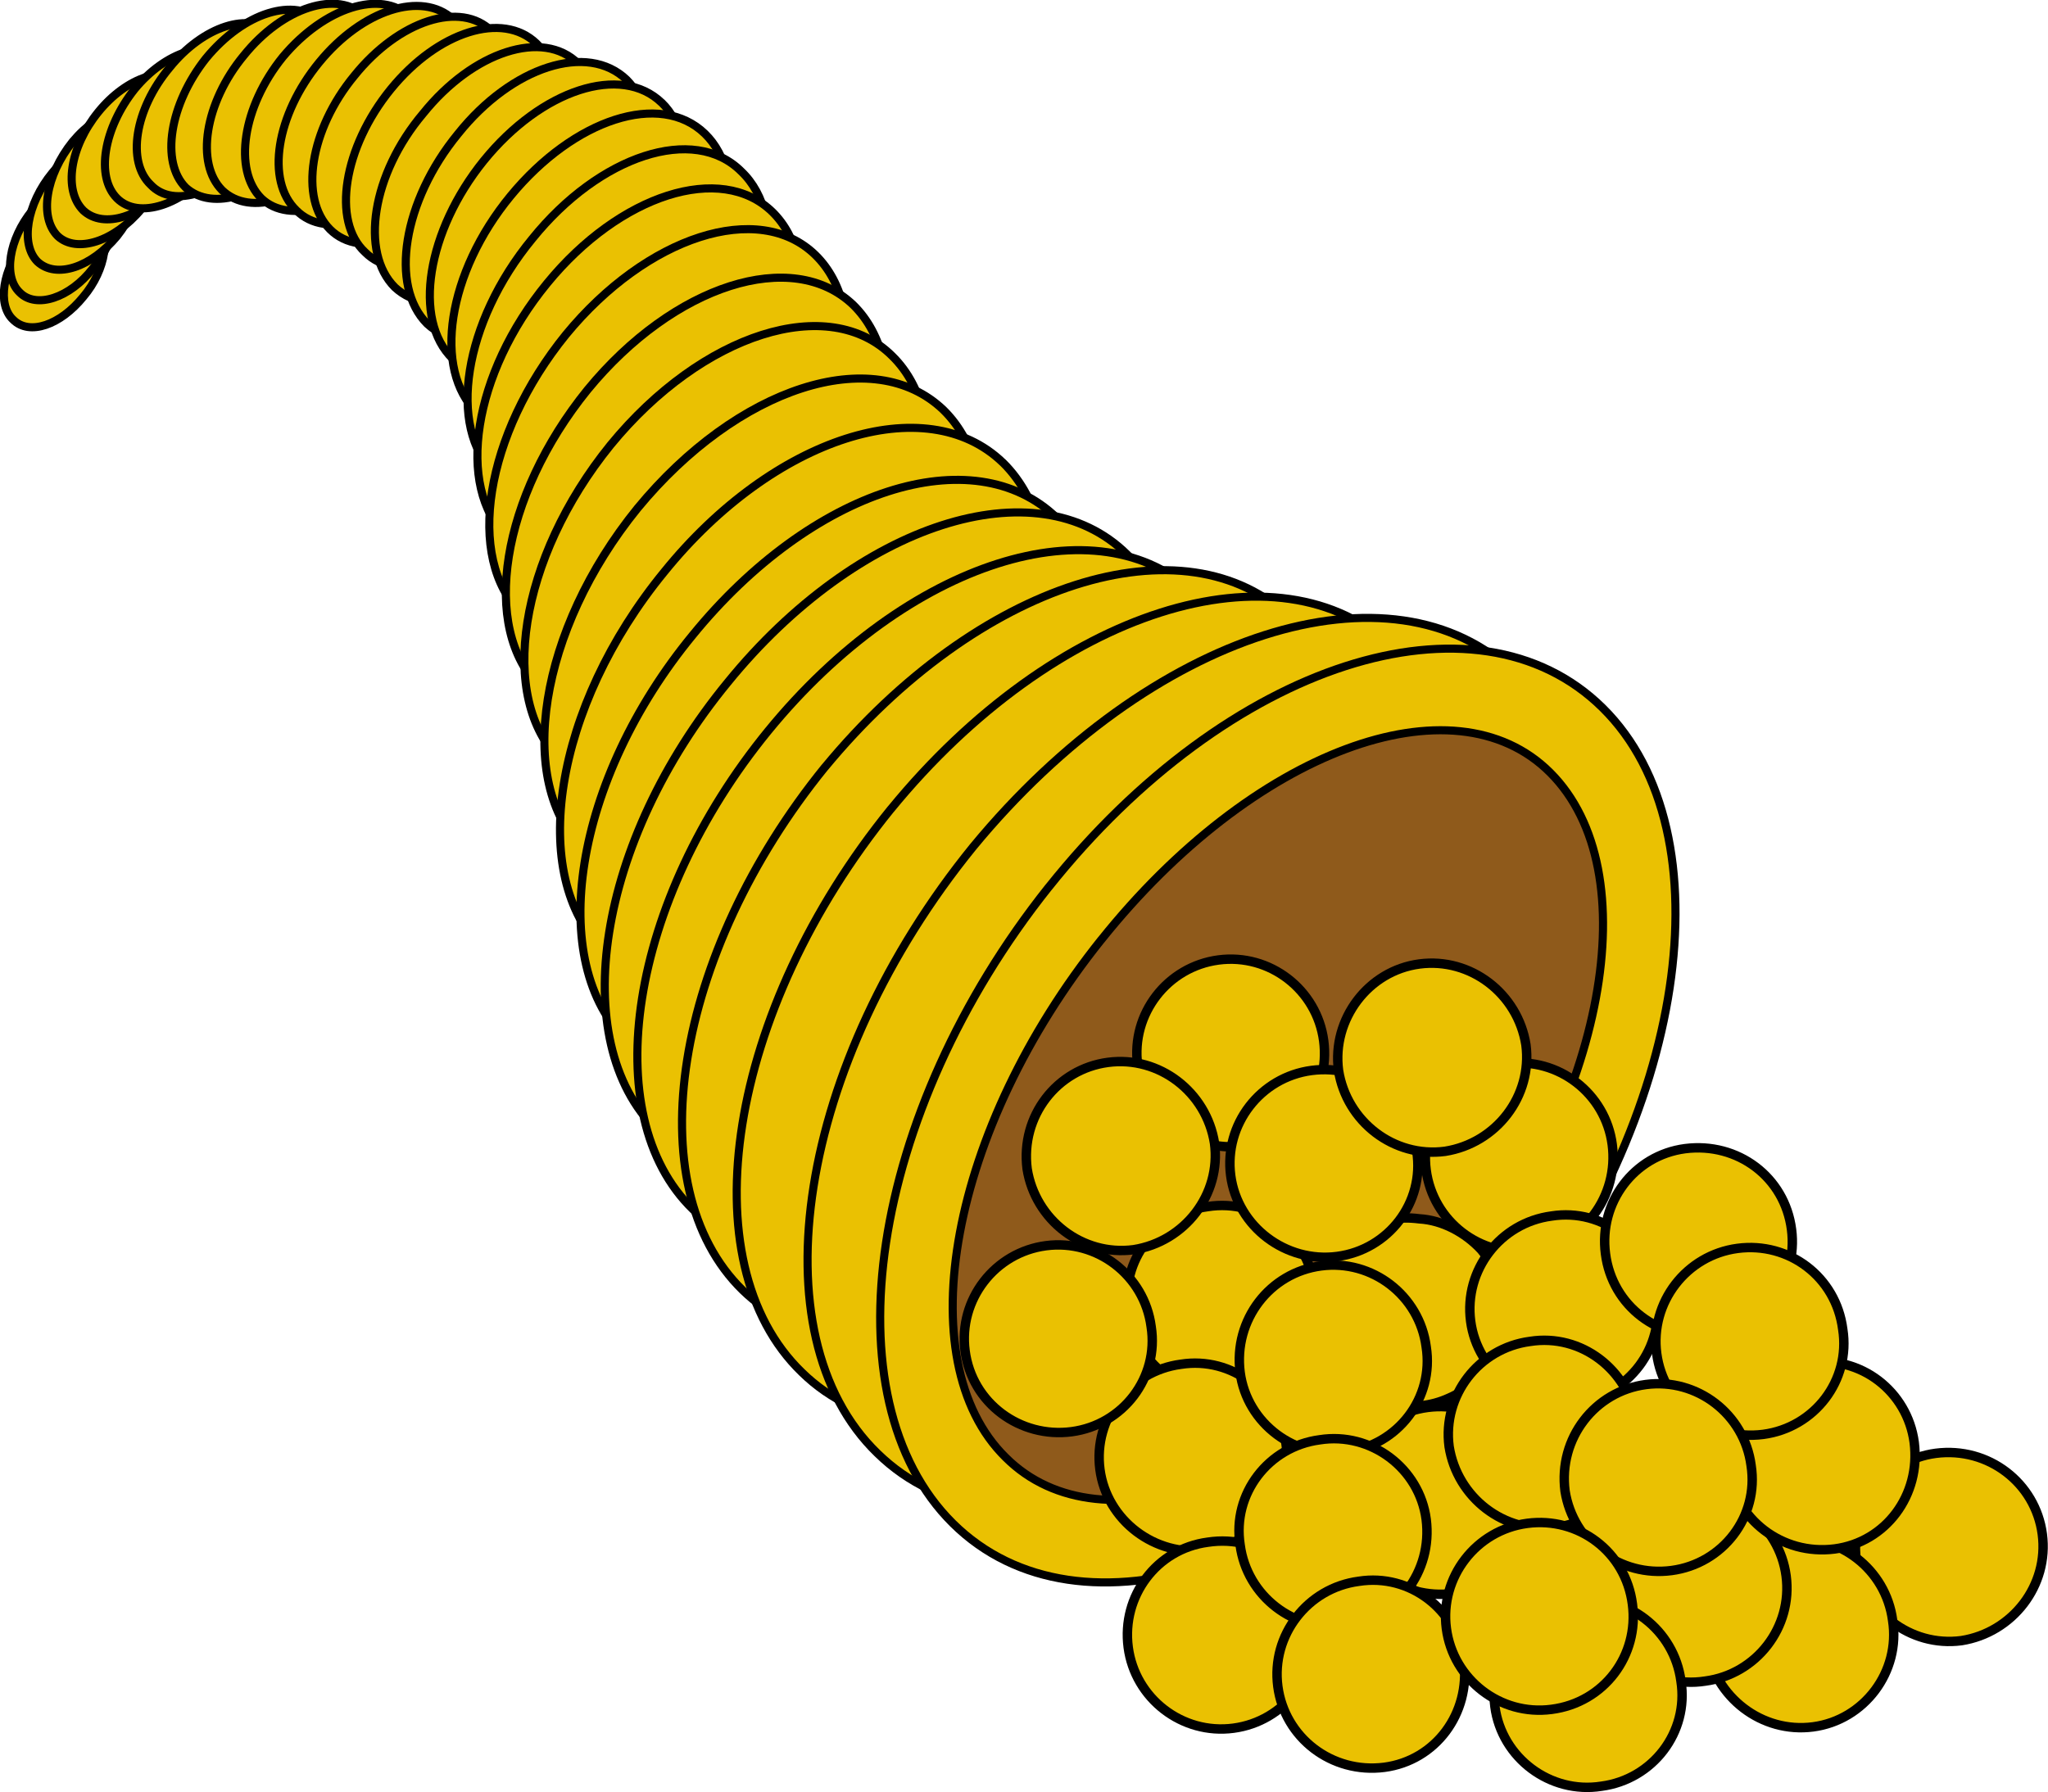 <?xml version="1.0" encoding="UTF-8" standalone="no"?>
<!-- Created with Inkscape (http://www.inkscape.org/) -->

<svg
   xmlns:dc="http://purl.org/dc/elements/1.1/"
   xmlns:cc="http://creativecommons.org/ns#"
   xmlns:rdf="http://www.w3.org/1999/02/22-rdf-syntax-ns#"
   xmlns:svg="http://www.w3.org/2000/svg"
   xmlns="http://www.w3.org/2000/svg"
   xmlns:sodipodi="http://sodipodi.sourceforge.net/DTD/sodipodi-0.dtd"
   xmlns:inkscape="http://www.inkscape.org/namespaces/inkscape"
   width="197.556mm"
   height="172.934mm"
   viewBox="0 0 700 612.76"
   id="svg2"
   version="1.1"
   inkscape:version="0.91 r13725"
   sodipodi:docname="Cornucopia3.svg">
  <defs
     id="defs4">
    <pattern
       y="0"
       x="0"
       height="6"
       width="6"
       patternUnits="userSpaceOnUse"
       id="EMFhbasepattern" />
  </defs>
  <sodipodi:namedview
     id="base"
     pagecolor="#ffffff"
     bordercolor="#666666"
     borderopacity="1.0"
     inkscape:pageopacity="0.0"
     inkscape:pageshadow="2"
     inkscape:zoom="1.0934135"
     inkscape:cx="350"
     inkscape:cy="306.37998"
     inkscape:document-units="px"
     inkscape:current-layer="layer1"
     showgrid="false"
     fit-margin-top="0"
     fit-margin-left="0"
     fit-margin-right="0"
     fit-margin-bottom="0"
     inkscape:window-width="1600"
     inkscape:window-height="837"
     inkscape:window-x="-8"
     inkscape:window-y="-8"
     inkscape:window-maximized="1" />
  <g
     inkscape:label="Layer 1"
     inkscape:groupmode="layer"
     id="layer1"
     transform="translate(-110.11,370.795)">
    <g
       id="g4349"
       transform="matrix(21.771,0,0,21.771,-2287.148,-5025.966)">
      <path
         style="fill:#eac102;fill-opacity:1;fill-rule:evenodd;stroke:#000000;stroke-width:0.127px;stroke-linecap:butt;stroke-linejoin:round;stroke-miterlimit:4;stroke-dasharray:none;stroke-opacity:1"
         d="m 111.611,217.257 c 0.254,0.233 0.169,0.804 -0.191,1.228 -0.36,0.445 -0.847,0.614 -1.101,0.36 -0.254,-0.233 -0.169,-0.804 0.191,-1.228 0.36,-0.445 0.868,-0.614 1.101,-0.36 z"
         id="path4173"
         inkscape:connector-curvature="0" />
      <path
         style="fill:#eac102;fill-opacity:1;fill-rule:evenodd;stroke:#000000;stroke-width:0.127px;stroke-linecap:butt;stroke-linejoin:round;stroke-miterlimit:4;stroke-dasharray:none;stroke-opacity:1"
         d="m 111.781,216.749 c 0.254,0.254 0.169,0.847 -0.212,1.291 -0.36,0.466 -0.889,0.635 -1.143,0.381 -0.275,-0.254 -0.169,-0.847 0.191,-1.291 0.381,-0.466 0.91,-0.635 1.164,-0.381 z"
         id="path4175"
         inkscape:connector-curvature="0" />
      <path
         style="fill:#eac102;fill-opacity:1;fill-rule:evenodd;stroke:#000000;stroke-width:0.127px;stroke-linecap:butt;stroke-linejoin:round;stroke-miterlimit:4;stroke-dasharray:none;stroke-opacity:1"
         d="m 112.183,216.135 c 0.275,0.275 0.169,0.889 -0.233,1.397 -0.402,0.487 -0.953,0.677 -1.249,0.402 -0.275,-0.275 -0.169,-0.91 0.233,-1.397 0.402,-0.508 0.953,-0.677 1.249,-0.402 z"
         id="path4177"
         inkscape:connector-curvature="0" />
      <path
         style="fill:#eac102;fill-opacity:1;fill-rule:evenodd;stroke:#000000;stroke-width:0.127px;stroke-linecap:butt;stroke-linejoin:round;stroke-miterlimit:4;stroke-dasharray:none;stroke-opacity:1"
         d="m 112.564,215.627 c 0.296,0.296 0.19,0.952 -0.233,1.482 -0.423,0.508 -1.016,0.699 -1.312,0.423 -0.296,-0.296 -0.191,-0.953 0.233,-1.482 0.423,-0.508 1.016,-0.698 1.312,-0.423 z"
         id="path4179"
         inkscape:connector-curvature="0" />
      <path
         style="fill:#eac102;fill-opacity:1;fill-rule:evenodd;stroke:#000000;stroke-width:0.127px;stroke-linecap:butt;stroke-linejoin:round;stroke-miterlimit:4;stroke-dasharray:none;stroke-opacity:1"
         d="m 113.03,215.14 c 0.318,0.296 0.212,0.995 -0.233,1.545 -0.445,0.55 -1.058,0.741 -1.376,0.445 -0.318,-0.318 -0.212,-0.995 0.233,-1.545 0.444,-0.55 1.079,-0.762 1.376,-0.445 z"
         id="path4181"
         inkscape:connector-curvature="0" />
      <path
         style="fill:#eac102;fill-opacity:1;fill-rule:evenodd;stroke:#000000;stroke-width:0.127px;stroke-linecap:butt;stroke-linejoin:round;stroke-miterlimit:4;stroke-dasharray:none;stroke-opacity:1"
         d="m 113.749,214.738 c 0.339,0.339 0.212,1.101 -0.275,1.714 -0.487,0.593 -1.185,0.826 -1.524,0.487 -0.339,-0.339 -0.212,-1.101 0.275,-1.714 0.487,-0.593 1.164,-0.804 1.524,-0.487 z"
         id="path4183"
         inkscape:connector-curvature="0" />
      <path
         style="fill:#eac102;fill-opacity:1;fill-rule:evenodd;stroke:#000000;stroke-width:0.127px;stroke-linecap:butt;stroke-linejoin:round;stroke-miterlimit:4;stroke-dasharray:none;stroke-opacity:1"
         d="m 114.405,214.357 c 0.381,0.36 0.254,1.185 -0.275,1.841 -0.55,0.656 -1.291,0.91 -1.651,0.529 -0.381,-0.36 -0.254,-1.185 0.296,-1.841 0.529,-0.656 1.27,-0.889 1.63,-0.529 z"
         id="path4185"
         inkscape:connector-curvature="0" />
      <path
         style="fill:#eac102;fill-opacity:1;fill-rule:evenodd;stroke:#000000;stroke-width:0.127px;stroke-linecap:butt;stroke-linejoin:round;stroke-miterlimit:4;stroke-dasharray:none;stroke-opacity:1"
         d="m 115.167,214.167 c 0.402,0.402 0.254,1.291 -0.318,2.011 -0.593,0.72 -1.397,0.974 -1.82,0.593 -0.402,-0.402 -0.254,-1.312 0.318,-2.032 0.593,-0.72 1.397,-0.974 1.82,-0.572 z"
         id="path4187"
         inkscape:connector-curvature="0" />
      <path
         style="fill:#eac102;fill-opacity:1;fill-rule:evenodd;stroke:#000000;stroke-width:0.127px;stroke-linecap:butt;stroke-linejoin:round;stroke-miterlimit:4;stroke-dasharray:none;stroke-opacity:1"
         d="m 115.845,214.082 c 0.423,0.423 0.275,1.376 -0.339,2.117 -0.614,0.762 -1.46,1.037 -1.905,0.614 -0.423,-0.423 -0.275,-1.376 0.339,-2.117 0.614,-0.762 1.482,-1.037 1.905,-0.614 z"
         id="path4189"
         inkscape:connector-curvature="0" />
      <path
         style="fill:#eac102;fill-opacity:1;fill-rule:evenodd;stroke:#000000;stroke-width:0.127px;stroke-linecap:butt;stroke-linejoin:round;stroke-miterlimit:4;stroke-dasharray:none;stroke-opacity:1"
         d="m 116.543,214.082 c 0.445,0.444 0.296,1.439 -0.36,2.222 -0.635,0.783 -1.524,1.058 -1.968,0.635 -0.445,-0.444 -0.296,-1.439 0.339,-2.222 0.656,-0.783 1.545,-1.058 1.99,-0.635 z"
         id="path4191"
         inkscape:connector-curvature="0" />
      <path
         style="fill:#eac102;fill-opacity:1;fill-rule:evenodd;stroke:#000000;stroke-width:0.127px;stroke-linecap:butt;stroke-linejoin:round;stroke-miterlimit:4;stroke-dasharray:none;stroke-opacity:1"
         d="m 117.221,214.124 c 0.466,0.466 0.296,1.503 -0.381,2.349 -0.677,0.825 -1.609,1.122 -2.074,0.656 -0.487,-0.466 -0.318,-1.503 0.36,-2.328 0.677,-0.826 1.609,-1.122 2.095,-0.677 z"
         id="path4193"
         inkscape:connector-curvature="0" />
      <path
         style="fill:#eac102;fill-opacity:1;fill-rule:evenodd;stroke:#000000;stroke-width:0.127px;stroke-linecap:butt;stroke-linejoin:round;stroke-miterlimit:4;stroke-dasharray:none;stroke-opacity:1"
         d="m 117.834,214.315 c 0.487,0.487 0.318,1.566 -0.381,2.413 -0.699,0.868 -1.672,1.185 -2.159,0.699 -0.487,-0.487 -0.318,-1.566 0.381,-2.413 0.698,-0.868 1.672,-1.185 2.159,-0.698 z"
         id="path4195"
         inkscape:connector-curvature="0" />
      <path
         style="fill:#eac102;fill-opacity:1;fill-rule:evenodd;stroke:#000000;stroke-width:0.127px;stroke-linecap:butt;stroke-linejoin:round;stroke-miterlimit:4;stroke-dasharray:none;stroke-opacity:1"
         d="m 118.533,214.505 c 0.529,0.508 0.339,1.651 -0.402,2.561 -0.741,0.91 -1.778,1.228 -2.286,0.72 -0.529,-0.487 -0.339,-1.651 0.402,-2.561 0.741,-0.91 1.757,-1.228 2.286,-0.72 z"
         id="path4197"
         inkscape:connector-curvature="0" />
      <path
         style="fill:#eac102;fill-opacity:1;fill-rule:evenodd;stroke:#000000;stroke-width:0.127px;stroke-linecap:butt;stroke-linejoin:round;stroke-miterlimit:4;stroke-dasharray:none;stroke-opacity:1"
         d="m 119.189,214.823 c 0.55,0.529 0.36,1.757 -0.423,2.73 -0.804,0.974 -1.884,1.312 -2.455,0.783 -0.55,-0.55 -0.36,-1.778 0.445,-2.73 0.783,-0.974 1.884,-1.333 2.434,-0.783 z"
         id="path4199"
         inkscape:connector-curvature="0" />
      <path
         style="fill:#eac102;fill-opacity:1;fill-rule:evenodd;stroke:#000000;stroke-width:0.127px;stroke-linecap:butt;stroke-linejoin:round;stroke-miterlimit:4;stroke-dasharray:none;stroke-opacity:1"
         d="m 119.951,215.077 c 0.593,0.593 0.381,1.926 -0.466,2.963 -0.868,1.058 -2.053,1.439 -2.667,0.868 -0.593,-0.593 -0.381,-1.926 0.487,-2.984 0.847,-1.058 2.032,-1.439 2.646,-0.847 z"
         id="path4201"
         inkscape:connector-curvature="0" />
      <path
         style="fill:#eac102;fill-opacity:1;fill-rule:evenodd;stroke:#000000;stroke-width:0.127px;stroke-linecap:butt;stroke-linejoin:round;stroke-miterlimit:4;stroke-dasharray:none;stroke-opacity:1"
         d="m 120.501,215.437 c 0.635,0.614 0.402,2.011 -0.487,3.133 -0.91,1.101 -2.159,1.503 -2.794,0.889 -0.635,-0.614 -0.402,-2.011 0.487,-3.111 0.91,-1.122 2.159,-1.524 2.794,-0.91 z"
         id="path4203"
         inkscape:connector-curvature="0" />
      <path
         style="fill:#eac102;fill-opacity:1;fill-rule:evenodd;stroke:#000000;stroke-width:0.127px;stroke-linecap:butt;stroke-linejoin:round;stroke-miterlimit:4;stroke-dasharray:none;stroke-opacity:1"
         d="m 121.179,215.924 c 0.699,0.677 0.445,2.201 -0.529,3.408 -0.995,1.206 -2.371,1.651 -3.048,0.974 -0.699,-0.677 -0.466,-2.201 0.529,-3.408 0.995,-1.206 2.349,-1.651 3.048,-0.974 z"
         id="path4205"
         inkscape:connector-curvature="0" />
      <path
         style="fill:#eac102;fill-opacity:1;fill-rule:evenodd;stroke:#000000;stroke-width:0.127px;stroke-linecap:butt;stroke-linejoin:round;stroke-miterlimit:4;stroke-dasharray:none;stroke-opacity:1"
         d="m 121.75,216.516 c 0.762,0.72 0.487,2.371 -0.572,3.683 -1.079,1.312 -2.561,1.778 -3.302,1.058 -0.741,-0.72 -0.487,-2.371 0.593,-3.683 1.058,-1.312 2.54,-1.799 3.281,-1.058 z"
         id="path4207"
         inkscape:connector-curvature="0" />
      <path
         style="fill:#eac102;fill-opacity:1;fill-rule:evenodd;stroke:#000000;stroke-width:0.127px;stroke-linecap:butt;stroke-linejoin:round;stroke-miterlimit:4;stroke-dasharray:none;stroke-opacity:1"
         d="m 122.237,217.151 c 0.804,0.783 0.529,2.54 -0.635,3.958 -1.143,1.397 -2.73,1.905 -3.535,1.143 -0.804,-0.783 -0.529,-2.561 0.635,-3.979 1.143,-1.397 2.73,-1.905 3.535,-1.122 z"
         id="path4209"
         inkscape:connector-curvature="0" />
      <path
         style="fill:#eac102;fill-opacity:1;fill-rule:evenodd;stroke:#000000;stroke-width:0.127px;stroke-linecap:butt;stroke-linejoin:round;stroke-miterlimit:4;stroke-dasharray:none;stroke-opacity:1"
         d="m 122.914,217.829 c 0.889,0.868 0.571,2.815 -0.699,4.381 -1.27,1.545 -3.027,2.117 -3.916,1.249 -0.889,-0.868 -0.572,-2.815 0.699,-4.381 1.27,-1.545 3.027,-2.117 3.916,-1.249 z"
         id="path4211"
         inkscape:connector-curvature="0" />
      <path
         style="fill:#eac102;fill-opacity:1;fill-rule:evenodd;stroke:#000000;stroke-width:0.127px;stroke-linecap:butt;stroke-linejoin:round;stroke-miterlimit:4;stroke-dasharray:none;stroke-opacity:1"
         d="m 123.507,218.612 c 0.953,0.931 0.614,3.006 -0.741,4.678 -1.355,1.651 -3.217,2.244 -4.17,1.333 -0.953,-0.931 -0.614,-3.006 0.741,-4.678 1.355,-1.651 3.217,-2.244 4.17,-1.333 z"
         id="path4213"
         inkscape:connector-curvature="0" />
      <path
         style="fill:#eac102;fill-opacity:1;fill-rule:evenodd;stroke:#000000;stroke-width:0.127px;stroke-linecap:butt;stroke-linejoin:round;stroke-miterlimit:4;stroke-dasharray:none;stroke-opacity:1"
         d="m 124.121,219.416 c 0.995,0.974 0.656,3.175 -0.783,4.932 -1.439,1.778 -3.408,2.392 -4.424,1.418 -0.995,-0.974 -0.656,-3.175 0.783,-4.953 1.439,-1.757 3.429,-2.392 4.424,-1.397 z"
         id="path4215"
         inkscape:connector-curvature="0" />
      <path
         style="fill:#eac102;fill-opacity:1;fill-rule:evenodd;stroke:#000000;stroke-width:0.127px;stroke-linecap:butt;stroke-linejoin:round;stroke-miterlimit:4;stroke-dasharray:none;stroke-opacity:1"
         d="m 120.12,221.808 c -1.545,1.905 -1.926,4.297 -0.847,5.355 1.101,1.058 3.238,0.36 4.805,-1.524 1.545,-1.926 1.926,-4.318 0.847,-5.376 -1.101,-1.058 -3.238,-0.36 -4.805,1.545 z"
         id="path4217"
         inkscape:connector-curvature="0" />
      <path
         style="fill:#eac102;fill-opacity:1;fill-rule:evenodd;stroke:#000000;stroke-width:0.127px;stroke-linecap:butt;stroke-linejoin:round;stroke-miterlimit:4;stroke-dasharray:none;stroke-opacity:1"
         d="m 125.857,221.088 c 1.206,1.185 0.783,3.852 -0.953,5.969 -1.714,2.117 -4.106,2.879 -5.313,1.693 -1.206,-1.164 -0.783,-3.831 0.952,-5.948 1.714,-2.117 4.106,-2.879 5.313,-1.714 z"
         id="path4219"
         inkscape:connector-curvature="0" />
      <path
         style="fill:#eac102;fill-opacity:1;fill-rule:evenodd;stroke:#000000;stroke-width:0.127px;stroke-linecap:butt;stroke-linejoin:round;stroke-miterlimit:4;stroke-dasharray:none;stroke-opacity:1"
         d="m 126.703,221.956 c 1.291,1.27 0.847,4.127 -1.016,6.413 -1.863,2.265 -4.424,3.09 -5.715,1.82 -1.312,-1.249 -0.847,-4.127 1.016,-6.392 1.863,-2.286 4.403,-3.111 5.715,-1.841 z"
         id="path4221"
         inkscape:connector-curvature="0" />
      <path
         style="fill:#eac102;fill-opacity:1;fill-rule:evenodd;stroke:#000000;stroke-width:0.127px;stroke-linecap:butt;stroke-linejoin:round;stroke-miterlimit:4;stroke-dasharray:none;stroke-opacity:1"
         d="m 121.539,224.538 c -2.053,2.498 -2.54,5.63 -1.122,7.027 1.418,1.376 4.233,0.487 6.265,-2.011 2.053,-2.498 2.54,-5.651 1.122,-7.027 -1.418,-1.397 -4.233,-0.487 -6.265,2.011 z"
         id="path4223"
         inkscape:connector-curvature="0" />
      <path
         style="fill:#eac102;fill-opacity:1;fill-rule:evenodd;stroke:#000000;stroke-width:0.127px;stroke-linecap:butt;stroke-linejoin:round;stroke-miterlimit:4;stroke-dasharray:none;stroke-opacity:1"
         d="m 122.174,225.3 c -2.18,2.667 -2.709,6.032 -1.185,7.514 1.524,1.482 4.53,0.529 6.71,-2.138 2.18,-2.667 2.709,-6.032 1.185,-7.514 -1.524,-1.482 -4.53,-0.529 -6.71,2.138 l 0,0 z"
         id="path4225"
         inkscape:connector-curvature="0" />
      <path
         style="fill:#eac102;fill-opacity:1;fill-rule:evenodd;stroke:#000000;stroke-width:0.127px;stroke-linecap:butt;stroke-linejoin:round;stroke-miterlimit:4;stroke-dasharray:none;stroke-opacity:1"
         d="m 123.063,225.872 c -2.371,2.921 -2.963,6.583 -1.291,8.213 1.651,1.609 4.932,0.572 7.324,-2.349 2.371,-2.921 2.963,-6.583 1.291,-8.191 -1.672,-1.63 -4.932,-0.571 -7.324,2.328 z"
         id="path4227"
         inkscape:connector-curvature="0" />
      <path
         style="fill:#eac102;fill-opacity:1;fill-rule:evenodd;stroke:#000000;stroke-width:0.127px;stroke-linecap:butt;stroke-linejoin:round;stroke-miterlimit:4;stroke-dasharray:none;stroke-opacity:1"
         d="m 124.1,226.528 c -2.561,3.154 -3.196,7.112 -1.397,8.848 1.778,1.736 5.313,0.614 7.874,-2.54 2.582,-3.133 3.196,-7.091 1.418,-8.826 -1.799,-1.736 -5.334,-0.614 -7.895,2.519 z"
         id="path4229"
         inkscape:connector-curvature="0" />
      <path
         style="fill:#eac102;fill-opacity:1;fill-rule:evenodd;stroke:#000000;stroke-width:0.127px;stroke-linecap:butt;stroke-linejoin:round;stroke-miterlimit:4;stroke-dasharray:none;stroke-opacity:1"
         d="m 125.391,227.121 c -2.752,3.387 -3.429,7.662 -1.503,9.525 1.926,1.884 5.736,0.656 8.509,-2.709 2.752,-3.387 3.429,-7.662 1.503,-9.525 -1.926,-1.884 -5.736,-0.656 -8.509,2.709 l 0,0 z"
         id="path4231"
         inkscape:connector-curvature="0" />
      <path
         style="fill:#eac102;fill-opacity:1;fill-rule:evenodd;stroke:#000000;stroke-width:0.127px;stroke-linecap:butt;stroke-linejoin:round;stroke-miterlimit:4;stroke-dasharray:none;stroke-opacity:1"
         d="m 126.576,227.756 c -2.815,3.535 -3.492,8.022 -1.503,9.991 1.99,1.968 5.884,0.699 8.699,-2.836 2.815,-3.535 3.492,-8.001 1.503,-9.969 -1.99,-1.968 -5.884,-0.72 -8.699,2.815 l 0,0 z"
         id="path4233"
         inkscape:connector-curvature="0" />
      <path
         style="fill:#8f5a1b;fill-opacity:1;fill-rule:evenodd;stroke:#000000;stroke-width:0.127px;stroke-linecap:butt;stroke-linejoin:round;stroke-miterlimit:4;stroke-dasharray:none;stroke-opacity:1"
         d="m 127.402,228.581 c -2.371,2.963 -3.048,6.604 -1.503,8.128 1.524,1.524 4.678,0.36 7.048,-2.603 2.371,-2.963 3.048,-6.604 1.503,-8.149 -1.524,-1.524 -4.678,-0.339 -7.048,2.625 z"
         id="path4235"
         inkscape:connector-curvature="0" />
      <path
         style="fill:#eac102;fill-opacity:1;fill-rule:evenodd;stroke:#000000;stroke-width:0.148px;stroke-linecap:round;stroke-linejoin:miter;stroke-miterlimit:4;stroke-dasharray:none;stroke-opacity:1"
         d="m 131.91,232.984 c -0.339,0.085 -0.656,0.296 -0.847,0.593 -0.191,0.254 -0.275,0.572 -0.275,0.868 0,0.318 0.106,0.614 0.275,0.847 0.212,0.296 0.529,0.508 0.868,0.572 0.318,0.085 0.656,0.042 0.931,-0.085 0.296,-0.127 0.529,-0.36 0.677,-0.635 0.169,-0.254 0.233,-0.571 0.191,-0.889 -0.021,-0.296 -0.169,-0.572 -0.36,-0.804 -0.254,-0.275 -0.614,-0.466 -0.974,-0.487 -0.169,-0.021 -0.318,-0.021 -0.487,0.021 z"
         id="path4237"
         inkscape:connector-curvature="0" />
      <path
         style="fill:#eac102;fill-opacity:1;fill-rule:evenodd;stroke:#000000;stroke-width:0.148px;stroke-linecap:round;stroke-linejoin:miter;stroke-miterlimit:4;stroke-dasharray:none;stroke-opacity:1"
         d="m 135.424,231.798 c 0.106,0.804 -0.445,1.566 -1.27,1.672 -0.804,0.106 -1.545,-0.466 -1.651,-1.27 -0.106,-0.804 0.445,-1.545 1.27,-1.672 0.804,-0.106 1.545,0.466 1.651,1.27 z"
         id="path4239"
         inkscape:connector-curvature="0" />
      <path
         style="fill:#eac102;fill-opacity:1;fill-rule:evenodd;stroke:#000000;stroke-width:0.148px;stroke-linecap:round;stroke-linejoin:miter;stroke-miterlimit:4;stroke-dasharray:none;stroke-opacity:1"
         d="m 130.746,234.021 c 0.106,0.825 -0.466,1.566 -1.27,1.672 -0.804,0.106 -1.545,-0.466 -1.651,-1.27 -0.127,-0.804 0.445,-1.545 1.249,-1.651 0.804,-0.127 1.566,0.445 1.672,1.249 z"
         id="path4241"
         inkscape:connector-curvature="0" />
      <path
         style="fill:#eac102;fill-opacity:1;fill-rule:evenodd;stroke:#000000;stroke-width:0.148px;stroke-linecap:round;stroke-linejoin:miter;stroke-miterlimit:4;stroke-dasharray:none;stroke-opacity:1"
         d="m 130.302,236.497 c 0.127,0.826 -0.445,1.566 -1.249,1.672 -0.804,0.106 -1.566,-0.466 -1.672,-1.27 -0.106,-0.804 0.466,-1.545 1.27,-1.651 0.804,-0.127 1.545,0.445 1.651,1.249 z"
         id="path4243"
         inkscape:connector-curvature="0" />
      <path
         style="fill:#eac102;fill-opacity:1;fill-rule:evenodd;stroke:#000000;stroke-width:0.148px;stroke-linecap:round;stroke-linejoin:miter;stroke-miterlimit:4;stroke-dasharray:none;stroke-opacity:1"
         d="m 134.175,237.196 c 0.127,0.804 -0.445,1.545 -1.249,1.651 -0.804,0.106 -1.566,-0.444 -1.672,-1.27 -0.106,-0.804 0.466,-1.545 1.27,-1.651 0.804,-0.106 1.545,0.445 1.651,1.27 z"
         id="path4245"
         inkscape:connector-curvature="0" />
      <path
         style="fill:#eac102;fill-opacity:1;fill-rule:evenodd;stroke:#000000;stroke-width:0.148px;stroke-linecap:round;stroke-linejoin:miter;stroke-miterlimit:4;stroke-dasharray:none;stroke-opacity:1"
         d="m 132.503,234.973 c 0.127,0.804 -0.445,1.545 -1.249,1.651 -0.804,0.127 -1.566,-0.445 -1.672,-1.249 -0.106,-0.825 0.466,-1.566 1.27,-1.672 0.804,-0.106 1.545,0.466 1.651,1.27 z"
         id="path4247"
         inkscape:connector-curvature="0" />
      <path
         style="fill:#eac102;fill-opacity:1;fill-rule:evenodd;stroke:#000000;stroke-width:0.148px;stroke-linecap:round;stroke-linejoin:miter;stroke-miterlimit:4;stroke-dasharray:none;stroke-opacity:1"
         d="m 136.122,234.169 c 0.127,0.825 -0.445,1.566 -1.249,1.672 -0.804,0.106 -1.566,-0.466 -1.672,-1.27 -0.106,-0.804 0.466,-1.545 1.27,-1.651 0.804,-0.127 1.545,0.445 1.651,1.249 z"
         id="path4249"
         inkscape:connector-curvature="0" />
      <path
         style="fill:#eac102;fill-opacity:1;fill-rule:evenodd;stroke:#000000;stroke-width:0.148px;stroke-linecap:round;stroke-linejoin:miter;stroke-miterlimit:4;stroke-dasharray:none;stroke-opacity:1"
         d="m 135.805,236.138 c 0.106,0.826 -0.466,1.566 -1.27,1.672 -0.804,0.106 -1.545,-0.466 -1.672,-1.27 -0.106,-0.804 0.466,-1.545 1.27,-1.651 0.804,-0.127 1.545,0.445 1.672,1.249 z"
         id="path4251"
         inkscape:connector-curvature="0" />
      <path
         style="fill:#eac102;fill-opacity:1;fill-rule:evenodd;stroke:#000000;stroke-width:0.148px;stroke-linecap:round;stroke-linejoin:miter;stroke-miterlimit:4;stroke-dasharray:none;stroke-opacity:1"
         d="m 138.239,233.132 c 0.106,0.804 -0.466,1.545 -1.27,1.651 -0.804,0.106 -1.545,-0.444 -1.651,-1.27 -0.106,-0.804 0.445,-1.545 1.249,-1.651 0.826,-0.106 1.566,0.445 1.672,1.27 z"
         id="path4253"
         inkscape:connector-curvature="0" />
      <path
         style="fill:#eac102;fill-opacity:1;fill-rule:evenodd;stroke:#000000;stroke-width:0.148px;stroke-linecap:round;stroke-linejoin:miter;stroke-miterlimit:4;stroke-dasharray:none;stroke-opacity:1"
         d="m 130.894,230.169 c 0.106,0.804 -0.445,1.545 -1.249,1.651 -0.826,0.106 -1.566,-0.445 -1.672,-1.27 -0.106,-0.804 0.466,-1.545 1.27,-1.651 0.804,-0.106 1.545,0.466 1.651,1.27 z"
         id="path4255"
         inkscape:connector-curvature="0" />
      <path
         style="fill:#eac102;fill-opacity:1;fill-rule:evenodd;stroke:#000000;stroke-width:0.148px;stroke-linecap:round;stroke-linejoin:miter;stroke-miterlimit:4;stroke-dasharray:none;stroke-opacity:1"
         d="m 142.176,237.916 c 0.106,0.804 -0.466,1.545 -1.27,1.672 -0.804,0.106 -1.545,-0.466 -1.651,-1.27 -0.106,-0.826 0.445,-1.566 1.249,-1.672 0.826,-0.106 1.566,0.466 1.672,1.27 z"
         id="path4257"
         inkscape:connector-curvature="0" />
      <path
         style="fill:#eac102;fill-opacity:1;fill-rule:evenodd;stroke:#000000;stroke-width:0.148px;stroke-linecap:round;stroke-linejoin:miter;stroke-miterlimit:4;stroke-dasharray:none;stroke-opacity:1"
         d="m 139.826,239.27 c 0.127,0.804 -0.445,1.566 -1.249,1.672 -0.804,0.106 -1.545,-0.466 -1.672,-1.27 -0.106,-0.804 0.466,-1.545 1.27,-1.672 0.804,-0.106 1.545,0.466 1.651,1.27 z"
         id="path4259"
         inkscape:connector-curvature="0" />
      <path
         style="fill:#eac102;fill-opacity:1;fill-rule:evenodd;stroke:#000000;stroke-width:0.148px;stroke-linecap:round;stroke-linejoin:miter;stroke-miterlimit:4;stroke-dasharray:none;stroke-opacity:1"
         d="m 138.154,238.572 c 0.106,0.804 -0.466,1.545 -1.27,1.651 -0.804,0.127 -1.545,-0.445 -1.651,-1.249 -0.106,-0.825 0.445,-1.566 1.249,-1.672 0.826,-0.106 1.566,0.466 1.672,1.27 z"
         id="path4261"
         inkscape:connector-curvature="0" />
      <path
         style="fill:#eac102;fill-opacity:1;fill-rule:evenodd;stroke:#000000;stroke-width:0.148px;stroke-linecap:round;stroke-linejoin:miter;stroke-miterlimit:4;stroke-dasharray:none;stroke-opacity:1"
         d="m 140.165,236.476 c 0.106,0.826 -0.445,1.566 -1.249,1.672 -0.825,0.106 -1.566,-0.466 -1.672,-1.27 -0.106,-0.804 0.466,-1.545 1.27,-1.651 0.804,-0.127 1.545,0.445 1.651,1.249 z"
         id="path4263"
         inkscape:connector-curvature="0" />
      <path
         style="fill:#eac102;fill-opacity:1;fill-rule:evenodd;stroke:#000000;stroke-width:0.148px;stroke-linecap:round;stroke-linejoin:miter;stroke-miterlimit:4;stroke-dasharray:none;stroke-opacity:1"
         d="m 130.746,239.291 c 0.106,0.826 -0.466,1.566 -1.27,1.672 -0.804,0.106 -1.545,-0.466 -1.651,-1.27 -0.106,-0.804 0.445,-1.545 1.249,-1.651 0.826,-0.127 1.566,0.445 1.672,1.249 z"
         id="path4265"
         inkscape:connector-curvature="0" />
      <path
         style="fill:#eac102;fill-opacity:1;fill-rule:evenodd;stroke:#000000;stroke-width:0.148px;stroke-linecap:round;stroke-linejoin:miter;stroke-miterlimit:4;stroke-dasharray:none;stroke-opacity:1"
         d="m 132.503,237.683 c 0.106,0.826 -0.466,1.566 -1.27,1.672 -0.804,0.106 -1.545,-0.466 -1.651,-1.27 -0.127,-0.804 0.445,-1.545 1.249,-1.651 0.804,-0.127 1.566,0.445 1.672,1.249 z"
         id="path4267"
         inkscape:connector-curvature="0" />
      <path
         style="fill:#eac102;fill-opacity:1;fill-rule:evenodd;stroke:#000000;stroke-width:0.148px;stroke-linecap:round;stroke-linejoin:miter;stroke-miterlimit:4;stroke-dasharray:none;stroke-opacity:1"
         d="m 136.503,240.223 c 0.127,0.804 -0.445,1.545 -1.249,1.651 -0.804,0.127 -1.566,-0.445 -1.672,-1.249 -0.106,-0.826 0.466,-1.566 1.27,-1.672 0.804,-0.106 1.545,0.466 1.651,1.27 z"
         id="path4269"
         inkscape:connector-curvature="0" />
      <path
         style="fill:#eac102;fill-opacity:1;fill-rule:evenodd;stroke:#000000;stroke-width:0.148px;stroke-linecap:round;stroke-linejoin:miter;stroke-miterlimit:4;stroke-dasharray:none;stroke-opacity:1"
         d="m 129.18,231.777 c 0.106,0.804 -0.466,1.545 -1.27,1.672 -0.804,0.106 -1.545,-0.466 -1.672,-1.27 -0.106,-0.826 0.466,-1.566 1.27,-1.672 0.804,-0.106 1.545,0.466 1.672,1.27 z"
         id="path4271"
         inkscape:connector-curvature="0" />
      <path
         style="fill:#eac102;fill-opacity:1;fill-rule:evenodd;stroke:#000000;stroke-width:0.148px;stroke-linecap:round;stroke-linejoin:miter;stroke-miterlimit:4;stroke-dasharray:none;stroke-opacity:1"
         d="m 128.185,234.656 c 0.127,0.804 -0.445,1.545 -1.249,1.651 -0.804,0.106 -1.566,-0.445 -1.672,-1.27 -0.106,-0.804 0.466,-1.545 1.27,-1.651 0.804,-0.106 1.545,0.466 1.651,1.27 z"
         id="path4273"
         inkscape:connector-curvature="0" />
      <path
         style="fill:#eac102;fill-opacity:1;fill-rule:evenodd;stroke:#000000;stroke-width:0.148px;stroke-linecap:round;stroke-linejoin:miter;stroke-miterlimit:4;stroke-dasharray:none;stroke-opacity:1"
         d="m 132.355,231.904 c 0.127,0.804 -0.445,1.545 -1.249,1.651 -0.804,0.106 -1.566,-0.466 -1.672,-1.27 -0.106,-0.804 0.466,-1.545 1.27,-1.651 0.804,-0.106 1.545,0.444 1.651,1.27 z"
         id="path4275"
         inkscape:connector-curvature="0" />
      <path
         style="fill:#eac102;fill-opacity:1;fill-rule:evenodd;stroke:#000000;stroke-width:0.148px;stroke-linecap:round;stroke-linejoin:miter;stroke-miterlimit:4;stroke-dasharray:none;stroke-opacity:1"
         d="m 139.043,234.698 c 0.127,0.804 -0.445,1.545 -1.249,1.651 -0.826,0.106 -1.566,-0.466 -1.672,-1.27 -0.106,-0.804 0.466,-1.545 1.27,-1.651 0.804,-0.106 1.545,0.445 1.651,1.27 z"
         id="path4277"
         inkscape:connector-curvature="0" />
      <path
         style="fill:#eac102;fill-opacity:1;fill-rule:evenodd;stroke:#000000;stroke-width:0.148px;stroke-linecap:round;stroke-linejoin:miter;stroke-miterlimit:4;stroke-dasharray:none;stroke-opacity:1"
         d="m 137.604,236.836 c 0.127,0.804 -0.445,1.545 -1.249,1.651 -0.804,0.106 -1.545,-0.445 -1.672,-1.249 -0.106,-0.826 0.466,-1.566 1.27,-1.672 0.804,-0.106 1.545,0.466 1.651,1.27 z"
         id="path4279"
         inkscape:connector-curvature="0" />
      <path
         style="fill:#eac102;fill-opacity:1;fill-rule:evenodd;stroke:#000000;stroke-width:0.148px;stroke-linecap:round;stroke-linejoin:miter;stroke-miterlimit:4;stroke-dasharray:none;stroke-opacity:1"
         d="m 133.095,239.905 c 0.106,0.826 -0.445,1.566 -1.249,1.672 -0.825,0.106 -1.566,-0.466 -1.672,-1.27 -0.106,-0.804 0.466,-1.545 1.27,-1.651 0.804,-0.127 1.545,0.445 1.651,1.249 z"
         id="path4281"
         inkscape:connector-curvature="0" />
      <path
         style="fill:#eac102;fill-opacity:1;fill-rule:evenodd;stroke:#000000;stroke-width:0.148px;stroke-linecap:round;stroke-linejoin:miter;stroke-miterlimit:4;stroke-dasharray:none;stroke-opacity:1"
         d="m 135.741,239.016 c 0.106,0.804 -0.445,1.545 -1.27,1.651 -0.804,0.106 -1.545,-0.466 -1.651,-1.27 -0.106,-0.804 0.466,-1.545 1.27,-1.651 0.804,-0.106 1.545,0.445 1.651,1.27 z"
         id="path4283"
         inkscape:connector-curvature="0" />
      <path
         style="fill:#eac102;fill-opacity:1;fill-rule:evenodd;stroke:#000000;stroke-width:0.148px;stroke-linecap:round;stroke-linejoin:miter;stroke-miterlimit:4;stroke-dasharray:none;stroke-opacity:1"
         d="m 134.069,230.232 c 0.106,0.804 -0.466,1.545 -1.27,1.672 -0.804,0.106 -1.545,-0.466 -1.672,-1.27 -0.106,-0.804 0.466,-1.566 1.27,-1.672 0.804,-0.106 1.545,0.466 1.672,1.27 z"
         id="path4285"
         inkscape:connector-curvature="0" />
    </g>
  </g>
</svg>
